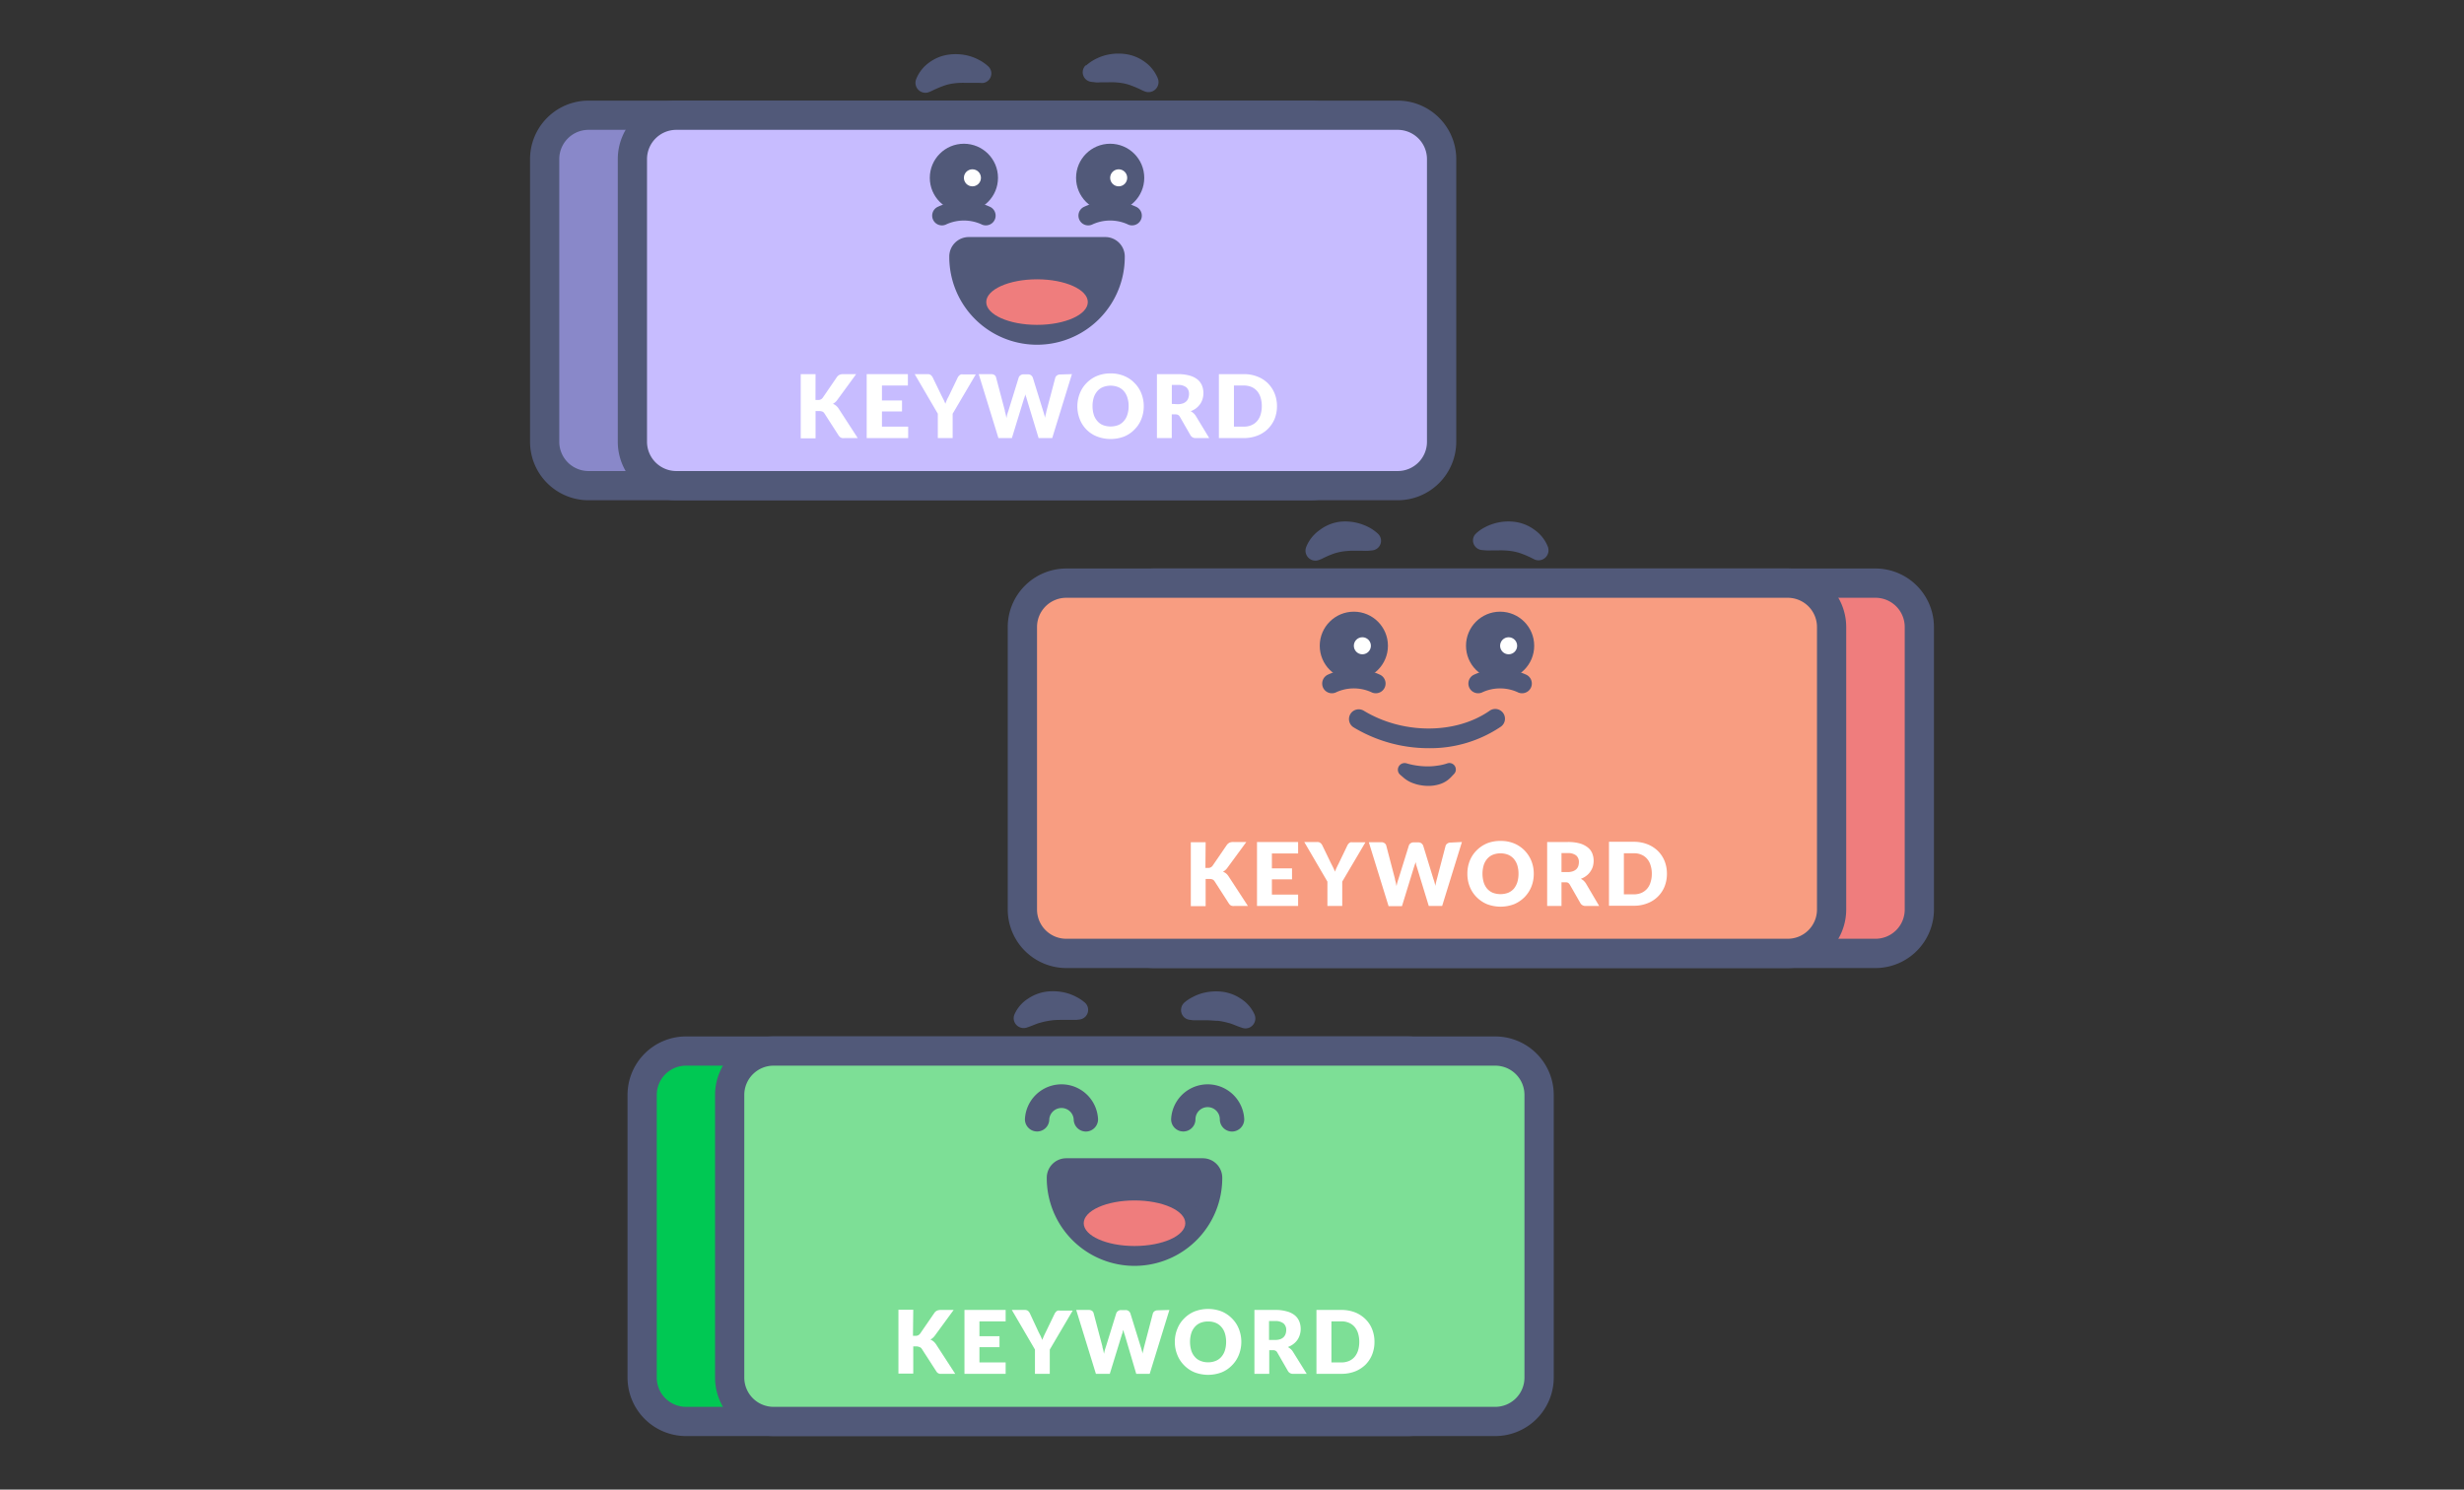 <svg id="Layer_1" data-name="Layer 1" xmlns="http://www.w3.org/2000/svg" viewBox="0 0 344 208"><rect x="0" y="0" width="344" height="208" fill="#333333" stroke="none"/><defs><style>.cls-1{fill:#8988c9;}.cls-2{fill:#515979;}.cls-3{fill:#c7bcff;}.cls-4{fill:#fff;}.cls-5{fill:#ef7d7d;}.cls-6{fill:#f89d81;}.cls-7{fill:#00c853;}.cls-8{fill:#7ddf96;}</style></defs><path class="cls-1" d="M82.17,16.09H182.89A6.12,6.12,0,0,1,189,22.22V61.69a6.13,6.13,0,0,1-6.13,6.13H82.17A6.12,6.12,0,0,1,76,61.69V22.22A6.12,6.12,0,0,1,82.17,16.09Z"/><path class="cls-2" d="M182.89,18.13A4.09,4.09,0,0,1,187,22.22V61.69a4.08,4.08,0,0,1-4.08,4.08H82.17a4.09,4.09,0,0,1-4.09-4.08V22.22a4.09,4.09,0,0,1,4.09-4.09H182.89m0-4.08H82.17A8.17,8.17,0,0,0,74,22.22V61.69a8.17,8.17,0,0,0,8.17,8.16H182.89a8.18,8.18,0,0,0,8.17-8.16V22.22a8.18,8.18,0,0,0-8.17-8.17Z"/><path class="cls-3" d="M94.42,16.09H195.14a6.13,6.13,0,0,1,6.13,6.13V61.69a6.13,6.13,0,0,1-6.12,6.13H94.42a6.12,6.12,0,0,1-6.12-6.12V22.22A6.12,6.12,0,0,1,94.42,16.09Z"/><path class="cls-2" d="M195.14,18.13a4.09,4.09,0,0,1,4.08,4.09V61.69a4.08,4.08,0,0,1-4.08,4.08H94.42a4.09,4.09,0,0,1-4.09-4.08V22.22a4.09,4.09,0,0,1,4.09-4.09H195.14m0-4.08H94.42a8.17,8.17,0,0,0-8.17,8.17V61.69a8.17,8.17,0,0,0,8.17,8.16H195.14a8.18,8.18,0,0,0,8.17-8.16V22.22a8.18,8.18,0,0,0-8.17-8.17Z"/><path class="cls-2" d="M158.05,31.47a1.32,1.32,0,0,1-.64-.16,5.92,5.92,0,0,0-4.84,0,1.36,1.36,0,1,1-1.29-2.4,8.59,8.59,0,0,1,7.41,0,1.36,1.36,0,0,1-.64,2.56Z"/><circle class="cls-2" cx="154.99" cy="24.83" r="4.76"/><circle class="cls-4" cx="156.18" cy="24.83" r="1.19"/><path class="cls-2" d="M151.6,9.17a6.33,6.33,0,0,1,1.17-.83,7.36,7.36,0,0,1,1.29-.55,7.15,7.15,0,0,1,2.9-.26,5.9,5.9,0,0,1,2.86,1.11,5.24,5.24,0,0,1,1.82,2.3,1.4,1.4,0,0,1-1.83,1.82l-.31-.13a16.12,16.12,0,0,0-1.61-.7,6.69,6.69,0,0,0-1.45-.36,9.77,9.77,0,0,0-1.66-.08c-.3,0-.62,0-.94,0s-.68.06-.94,0l-.54-.06a1.35,1.35,0,0,1-.76-2.34Z"/><path class="cls-2" d="M137.63,31.47a1.32,1.32,0,0,1-.64-.16,5.92,5.92,0,0,0-4.84,0,1.36,1.36,0,0,1-1.29-2.4,8.61,8.61,0,0,1,7.42,0,1.36,1.36,0,0,1-.65,2.56Z"/><circle class="cls-2" cx="134.57" cy="24.83" r="4.76"/><circle class="cls-4" cx="135.76" cy="24.83" r="1.19"/><path class="cls-2" d="M136.66,11.57c-.27,0-.64,0-.95,0s-.63,0-.93,0a9.67,9.67,0,0,0-1.66.08,6.41,6.41,0,0,0-1.45.36,16.19,16.19,0,0,0-1.62.7l-.3.13a1.39,1.39,0,0,1-1.83-1.82,5.17,5.17,0,0,1,1.82-2.3,5.87,5.87,0,0,1,2.86-1.11,7.17,7.17,0,0,1,2.9.26,7,7,0,0,1,1.28.55,5.73,5.73,0,0,1,1.17.83,1.34,1.34,0,0,1,.11,1.9,1.31,1.31,0,0,1-.87.44Z"/><path class="cls-2" d="M144.78,46.72a10.9,10.9,0,0,1-10.89-10.89,1.36,1.36,0,0,1,1.36-1.36h19.06a1.36,1.36,0,0,1,1.36,1.36A10.91,10.91,0,0,1,144.78,46.72Z"/><path class="cls-2" d="M154.31,35.83h0m0,0a9.53,9.53,0,0,1-19.06,0h19.06m0-2.73H135.25a2.72,2.72,0,0,0-2.72,2.73,12.25,12.25,0,0,0,24.5.11v-.11a2.72,2.72,0,0,0-2.72-2.73Zm0,5.45Z"/><ellipse class="cls-5" cx="144.78" cy="42.18" rx="7.09" ry="3.18"/><path class="cls-4" d="M113.85,55.85h.33a.76.76,0,0,0,.66-.28l2-2.92a1,1,0,0,1,.38-.32,1.29,1.29,0,0,1,.51-.09h1.8l-2.64,3.61a1.79,1.79,0,0,1-.61.54,1.35,1.35,0,0,1,.42.24,1.7,1.7,0,0,1,.36.39l2.69,4.15h-1.85a1.26,1.26,0,0,1-.3,0,1.14,1.14,0,0,1-.22-.07l-.16-.12-.13-.16-2-3.11a.6.6,0,0,0-.28-.24,1.12,1.12,0,0,0-.45-.07h-.5v3.8h-2.07V52.24h2.07Z"/><path class="cls-4" d="M123.13,53.83v2.09h2.8v1.53h-2.8v2.12h3.66v1.6H121V52.24h5.75v1.59Z"/><path class="cls-4" d="M133,57.77v3.4h-2.07v-3.4l-3.23-5.53h1.82a.65.65,0,0,1,.43.13,1,1,0,0,1,.26.32l1.26,2.6.29.57c.08.18.16.35.22.52.06-.17.14-.35.21-.53s.18-.36.28-.56l1.25-2.6a.91.91,0,0,1,.11-.16l.14-.15.19-.1a.61.61,0,0,1,.24,0h1.83Z"/><path class="cls-4" d="M149.65,52.24l-2.75,8.93H145l-1.68-5.54c0-.08-.06-.18-.09-.28a2.66,2.66,0,0,1-.08-.33q0,.18-.09.33c0,.1-.06.2-.09.28l-1.7,5.54h-1.88l-2.75-8.93h1.73a.85.85,0,0,1,.46.12.59.59,0,0,1,.23.33l1.23,4.65c0,.15.07.31.11.48s.07.36.11.55a6.14,6.14,0,0,1,.27-1l1.44-4.65a.64.64,0,0,1,.24-.31.7.7,0,0,1,.44-.14h.61a.65.65,0,0,1,.43.13.72.72,0,0,1,.25.32l1.44,4.65a8.48,8.48,0,0,1,.27,1c0-.19.06-.36.1-.52s.07-.31.1-.46l1.23-4.65a.57.57,0,0,1,.23-.31.74.74,0,0,1,.44-.14Z"/><path class="cls-4" d="M159.68,56.7a4.84,4.84,0,0,1-.33,1.8,4.17,4.17,0,0,1-.94,1.45,4.22,4.22,0,0,1-1.46,1,5.31,5.31,0,0,1-3.79,0,4.21,4.21,0,0,1-2.41-2.41,4.93,4.93,0,0,1,0-3.6,4.17,4.17,0,0,1,.94-1.45,4.31,4.31,0,0,1,1.47-1,5,5,0,0,1,1.89-.35,4.84,4.84,0,0,1,1.9.36,4.22,4.22,0,0,1,1.46,1,4.17,4.17,0,0,1,.94,1.45A4.79,4.79,0,0,1,159.68,56.7Zm-2.11,0a3.67,3.67,0,0,0-.18-1.19,2.45,2.45,0,0,0-.49-.9,2.15,2.15,0,0,0-.79-.56,2.91,2.91,0,0,0-2.12,0,2.07,2.07,0,0,0-.79.56,2.62,2.62,0,0,0-.5.9,4,4,0,0,0-.17,1.19,4.09,4.09,0,0,0,.17,1.2,2.49,2.49,0,0,0,.5.89,2,2,0,0,0,.79.57,3.05,3.05,0,0,0,2.12,0,2.06,2.06,0,0,0,.79-.57,2.33,2.33,0,0,0,.49-.89A3.78,3.78,0,0,0,157.57,56.7Z"/><path class="cls-4" d="M168.82,61.17h-1.88a.8.8,0,0,1-.74-.4l-1.49-2.59a.67.67,0,0,0-.23-.24.73.73,0,0,0-.37-.08h-.52v3.31h-2.07V52.24h2.9a6.05,6.05,0,0,1,1.65.2,3.17,3.17,0,0,1,1.12.55,2.19,2.19,0,0,1,.62.84,2.86,2.86,0,0,1,.2,1.06,2.76,2.76,0,0,1-.12.82,2.33,2.33,0,0,1-.34.71A2.83,2.83,0,0,1,167,57a3,3,0,0,1-.77.42,1.6,1.6,0,0,1,.38.26,1.64,1.64,0,0,1,.32.37Zm-4.4-4.73a2.18,2.18,0,0,0,.72-.11,1.27,1.27,0,0,0,.49-.3,1.16,1.16,0,0,0,.27-.44A1.63,1.63,0,0,0,166,55a1.17,1.17,0,0,0-.38-.92,1.8,1.8,0,0,0-1.19-.33h-.83v2.65Z"/><path class="cls-4" d="M178.28,56.7a4.79,4.79,0,0,1-.33,1.79A4.41,4.41,0,0,1,177,59.9a4.24,4.24,0,0,1-1.46.93,5.26,5.26,0,0,1-1.9.34h-3.47V52.24h3.47a5.06,5.06,0,0,1,1.9.34,4.24,4.24,0,0,1,1.46.93,4.3,4.3,0,0,1,.94,1.41A4.74,4.74,0,0,1,178.28,56.7Zm-2.12,0a4,4,0,0,0-.17-1.19,2.56,2.56,0,0,0-.49-.91,2.26,2.26,0,0,0-.79-.57,2.71,2.71,0,0,0-1.06-.2h-1.38v5.74h1.38a2.54,2.54,0,0,0,1.06-.2,2.14,2.14,0,0,0,.79-.57,2.43,2.43,0,0,0,.49-.9A4.09,4.09,0,0,0,176.16,56.7Z"/><path class="cls-5" d="M161.11,81.42H261.83A6.12,6.12,0,0,1,268,87.55V127a6.12,6.12,0,0,1-6.12,6.12H161.11A6.13,6.13,0,0,1,155,127V87.55A6.13,6.13,0,0,1,161.11,81.42Z"/><path class="cls-2" d="M261.83,83.47a4.08,4.08,0,0,1,4.09,4.08V127a4.08,4.08,0,0,1-4.09,4.08H161.11A4.08,4.08,0,0,1,157,127V87.55a4.08,4.08,0,0,1,4.08-4.08H261.83m0-4.09H161.11a8.19,8.19,0,0,0-8.17,8.17V127a8.19,8.19,0,0,0,8.17,8.17H261.83A8.18,8.18,0,0,0,270,127V87.55a8.18,8.18,0,0,0-8.17-8.17Z"/><path class="cls-6" d="M148.86,81.42H249.58a6.12,6.12,0,0,1,6.12,6.12V127a6.12,6.12,0,0,1-6.12,6.12H148.86a6.13,6.13,0,0,1-6.13-6.13V87.55A6.13,6.13,0,0,1,148.86,81.42Z"/><path class="cls-2" d="M249.58,83.47a4.08,4.08,0,0,1,4.09,4.08V127a4.08,4.08,0,0,1-4.09,4.08H148.86a4.08,4.08,0,0,1-4.08-4.08V87.55a4.08,4.08,0,0,1,4.08-4.08H249.58m0-4.09H148.86a8.19,8.19,0,0,0-8.17,8.17V127a8.19,8.19,0,0,0,8.17,8.17H249.58a8.18,8.18,0,0,0,8.17-8.17V87.55a8.18,8.18,0,0,0-8.17-8.17Z"/><path class="cls-2" d="M212.49,96.8a1.32,1.32,0,0,1-.64-.16,5.92,5.92,0,0,0-4.84,0,1.36,1.36,0,0,1-1.29-2.4,8.68,8.68,0,0,1,7.42,0,1.36,1.36,0,0,1-.65,2.56Z"/><circle class="cls-2" cx="209.43" cy="90.17" r="4.76"/><circle class="cls-4" cx="210.62" cy="90.17" r="1.19"/><path class="cls-2" d="M199.47,104.47a20.28,20.28,0,0,1-10.48-2.9,1.36,1.36,0,0,1,1.41-2.33c5.45,3.31,12.84,3.31,17.57,0a1.36,1.36,0,1,1,1.56,2.23A17.6,17.6,0,0,1,199.47,104.47Z"/><path class="cls-2" d="M196.38,106.59a10.55,10.55,0,0,0,2.84.42,8.57,8.57,0,0,0,1.44-.1,6.91,6.91,0,0,0,1.4-.32.9.9,0,0,1,1.14.56.89.89,0,0,1-.2.92l-.49.51a3.61,3.61,0,0,1-1.56.93,5.08,5.08,0,0,1-1.73.22,5.14,5.14,0,0,1-.87-.09,4.22,4.22,0,0,1-.85-.21,4.27,4.27,0,0,1-1.56-.85l-.46-.4a.92.92,0,0,1-.09-1.31A.94.94,0,0,1,196.38,106.59Z"/><path class="cls-2" d="M206.05,74.51a5.43,5.43,0,0,1,1.17-.84,6.92,6.92,0,0,1,1.28-.54,7,7,0,0,1,2.9-.27A5.87,5.87,0,0,1,214.26,74a5.17,5.17,0,0,1,1.82,2.3,1.4,1.4,0,0,1-.75,1.83,1.37,1.37,0,0,1-1.07,0L214,78a14.4,14.4,0,0,0-1.62-.71,7,7,0,0,0-1.45-.35,10.72,10.72,0,0,0-1.66-.09l-.93,0a7.87,7.87,0,0,1-.95,0l-.53-.05a1.36,1.36,0,0,1-1.21-1.47A1.32,1.32,0,0,1,206.05,74.51Z"/><path class="cls-2" d="M192.07,96.8a1.38,1.38,0,0,1-.64-.16,5.92,5.92,0,0,0-4.84,0,1.36,1.36,0,0,1-1.84-.55,1.38,1.38,0,0,1,.56-1.85,8.66,8.66,0,0,1,7.41,0,1.36,1.36,0,0,1-.65,2.56Z"/><circle class="cls-2" cx="189.01" cy="90.17" r="4.76"/><circle class="cls-4" cx="190.2" cy="90.17" r="1.19"/><path class="cls-2" d="M191.1,76.9a7.79,7.79,0,0,1-.94,0l-.94,0a10.87,10.87,0,0,0-1.66.09,7.3,7.3,0,0,0-1.45.35,14.34,14.34,0,0,0-1.61.71l-.31.12a1.38,1.38,0,0,1-1.82-.74,1.4,1.4,0,0,1,0-1.08,5.24,5.24,0,0,1,1.82-2.3A5.9,5.9,0,0,1,187,72.86a7,7,0,0,1,2.9.27,7.32,7.32,0,0,1,1.29.54,6,6,0,0,1,1.17.84,1.34,1.34,0,0,1,.11,1.89,1.37,1.37,0,0,1-.87.45Z"/><path class="cls-4" d="M168.29,121.19h.33a.74.74,0,0,0,.66-.29l2-2.92a1.1,1.1,0,0,1,.38-.32,1.31,1.31,0,0,1,.52-.09H174l-2.65,3.61a1.79,1.79,0,0,1-.61.54,1.64,1.64,0,0,1,.43.24,1.76,1.76,0,0,1,.35.4l2.7,4.14h-1.85a1.42,1.42,0,0,1-.31,0,.65.65,0,0,1-.21-.07.48.48,0,0,1-.16-.12,1,1,0,0,1-.13-.16l-2-3.11a.71.71,0,0,0-.28-.24,1.17,1.17,0,0,0-.46-.07h-.5v3.8h-2.07v-8.93h2.07Z"/><path class="cls-4" d="M177.57,119.17v2.08h2.81v1.53h-2.81v2.13h3.66v1.59h-5.74v-8.93h5.74v1.6Z"/><path class="cls-4" d="M187.39,123.1v3.4h-2.07v-3.4l-3.23-5.53h1.83a.68.68,0,0,1,.42.13.92.92,0,0,1,.26.32l1.26,2.6c.11.2.2.39.29.57s.16.35.23.52c.06-.17.13-.35.21-.52s.17-.37.28-.57l1.25-2.6.1-.16a.67.67,0,0,1,.15-.14.5.5,0,0,1,.19-.11.79.79,0,0,1,.23,0h1.84Z"/><path class="cls-4" d="M204.1,117.57l-2.76,8.93h-1.87L197.79,121a2,2,0,0,1-.09-.29q0-.15-.09-.33,0,.18-.09.33a1.23,1.23,0,0,1-.09.29l-1.7,5.53h-1.87l-2.76-8.93h1.74a.73.73,0,0,1,.45.13.58.58,0,0,1,.24.32l1.22,4.66c0,.14.07.3.11.48s.07.35.11.54a6,6,0,0,1,.27-1l1.45-4.66a.6.6,0,0,1,.23-.31.72.72,0,0,1,.44-.14H198a.74.74,0,0,1,.44.13.8.8,0,0,1,.25.32l1.43,4.66a5.63,5.63,0,0,1,.27,1c0-.18.07-.36.1-.52s.07-.31.11-.45l1.22-4.66a.59.59,0,0,1,.24-.31.72.72,0,0,1,.44-.14Z"/><path class="cls-4" d="M214.13,122a4.8,4.8,0,0,1-.33,1.8,4.48,4.48,0,0,1-.94,1.45,4.54,4.54,0,0,1-1.47,1,5.31,5.31,0,0,1-3.79,0,4.54,4.54,0,0,1-1.47-1,4.32,4.32,0,0,1-.94-1.45,4.8,4.8,0,0,1-.33-1.8,4.88,4.88,0,0,1,.33-1.8,4.38,4.38,0,0,1,.94-1.44,4.54,4.54,0,0,1,1.47-1,5,5,0,0,1,1.9-.34,4.82,4.82,0,0,1,1.89.35,4.36,4.36,0,0,1,1.47,1,4.48,4.48,0,0,1,.94,1.45A4.79,4.79,0,0,1,214.13,122ZM212,122a4,4,0,0,0-.17-1.19,2.63,2.63,0,0,0-.49-.89,2.14,2.14,0,0,0-.79-.57,2.94,2.94,0,0,0-2.13,0,2.06,2.06,0,0,0-.79.57,2.47,2.47,0,0,0-.49.89,4.29,4.29,0,0,0,0,2.39,2.6,2.6,0,0,0,.49.9,2.15,2.15,0,0,0,.79.56,3.08,3.08,0,0,0,2.13,0,2.23,2.23,0,0,0,.79-.56,2.78,2.78,0,0,0,.49-.9A4,4,0,0,0,212,122Z"/><path class="cls-4" d="M223.26,126.5h-1.87a.8.8,0,0,1-.75-.39l-1.48-2.59a.94.94,0,0,0-.23-.25.76.76,0,0,0-.37-.07H218v3.3H216v-8.93h2.9a6.13,6.13,0,0,1,1.66.2,3.21,3.21,0,0,1,1.11.56,2,2,0,0,1,.63.84,2.76,2.76,0,0,1,.19,1,3.12,3.12,0,0,1-.11.82,2.48,2.48,0,0,1-.35.71,2.4,2.4,0,0,1-.56.59,2.83,2.83,0,0,1-.77.42,2,2,0,0,1,.39.26,2.25,2.25,0,0,1,.31.37Zm-4.4-4.73a2.1,2.1,0,0,0,.72-.11,1.39,1.39,0,0,0,.49-.29,1.18,1.18,0,0,0,.28-.45,1.92,1.92,0,0,0,.08-.55,1.18,1.18,0,0,0-.38-.92,1.8,1.8,0,0,0-1.19-.33H218v2.65Z"/><path class="cls-4" d="M232.72,122a4.75,4.75,0,0,1-.33,1.79,4.15,4.15,0,0,1-2.4,2.34,5,5,0,0,1-1.9.34h-3.46v-8.93h3.46a5.22,5.22,0,0,1,1.9.34,4.45,4.45,0,0,1,1.46.93,4.25,4.25,0,0,1,.94,1.41A4.74,4.74,0,0,1,232.72,122Zm-2.11,0a3.67,3.67,0,0,0-.18-1.19,2.3,2.3,0,0,0-.49-.9,2.06,2.06,0,0,0-.79-.57,2.54,2.54,0,0,0-1.06-.2h-1.38v5.74h1.38a2.71,2.71,0,0,0,1.06-.2,2.29,2.29,0,0,0,.79-.57,2.42,2.42,0,0,0,.49-.91A3.69,3.69,0,0,0,230.61,122Z"/><path class="cls-7" d="M95.78,146.76H196.5a6.13,6.13,0,0,1,6.13,6.13v39.47a6.12,6.12,0,0,1-6.12,6.12H95.78a6.12,6.12,0,0,1-6.12-6.12V152.88A6.12,6.12,0,0,1,95.78,146.76Z"/><path class="cls-2" d="M196.5,148.8a4.08,4.08,0,0,1,4.08,4.08v39.47a4.08,4.08,0,0,1-4.08,4.09H95.78a4.09,4.09,0,0,1-4.09-4.09V152.88a4.09,4.09,0,0,1,4.09-4.08H196.5m0-4.08H95.78a8.17,8.17,0,0,0-8.17,8.16v39.47a8.17,8.17,0,0,0,8.17,8.17H196.5a8.18,8.18,0,0,0,8.17-8.17V152.88a8.18,8.18,0,0,0-8.17-8.16Z"/><path class="cls-8" d="M108,146.76H208.75a6.13,6.13,0,0,1,6.13,6.13v39.47a6.12,6.12,0,0,1-6.12,6.12H108a6.12,6.12,0,0,1-6.12-6.12V152.88A6.12,6.12,0,0,1,108,146.76Z"/><path class="cls-2" d="M208.75,148.8a4.08,4.08,0,0,1,4.08,4.08v39.47a4.08,4.08,0,0,1-4.08,4.09H108a4.09,4.09,0,0,1-4.09-4.09V152.88A4.09,4.09,0,0,1,108,148.8H208.75m0-4.08H108a8.17,8.17,0,0,0-8.17,8.16v39.47a8.17,8.17,0,0,0,8.17,8.17H208.75a8.18,8.18,0,0,0,8.17-8.17V152.88a8.18,8.18,0,0,0-8.17-8.16Z"/><path class="cls-2" d="M158.39,175.34a10.9,10.9,0,0,1-10.89-10.89,1.36,1.36,0,0,1,1.36-1.36h19.06a1.36,1.36,0,0,1,1.36,1.36A10.9,10.9,0,0,1,158.39,175.34Z"/><path class="cls-2" d="M167.92,164.45h0m0,0a9.53,9.53,0,0,1-19.06,0h19.06m0-2.72H148.86a2.72,2.72,0,0,0-2.72,2.72,12.25,12.25,0,0,0,24.5.11v-.11a2.72,2.72,0,0,0-2.72-2.72Zm0,5.44Z"/><ellipse class="cls-5" cx="158.39" cy="170.8" rx="7.09" ry="3.18"/><path class="cls-2" d="M165.34,140a5.5,5.5,0,0,1,1.15-.77,6.64,6.64,0,0,1,1.23-.51,7.43,7.43,0,0,1,2.76-.26,6,6,0,0,1,2.77,1,5.08,5.08,0,0,1,1.88,2.16,1.4,1.4,0,0,1-.67,1.85,1.37,1.37,0,0,1-1,.06l-.35-.12c-.63-.21-1.09-.46-1.59-.57a9.55,9.55,0,0,0-1.45-.3c-.51,0-1.06-.08-1.66-.08-.29,0-.6,0-.92,0s-.66,0-.92,0l-.53-.07a1.36,1.36,0,0,1-1.14-1.53A1.39,1.39,0,0,1,165.34,140Z"/><path class="cls-2" d="M150.24,142.41c-.26,0-.62,0-.93,0s-.62,0-.92,0c-.59,0-1.14,0-1.65.08a9.55,9.55,0,0,0-1.45.3c-.5.11-1,.36-1.59.57l-.35.12a1.4,1.4,0,0,1-1.76-.88,1.36,1.36,0,0,1,.06-1,5,5,0,0,1,1.88-2.16,6,6,0,0,1,2.77-1,7.45,7.45,0,0,1,2.76.26,6.64,6.64,0,0,1,1.23.51,5.77,5.77,0,0,1,1.15.77,1.35,1.35,0,0,1,.16,1.9,1.38,1.38,0,0,1-.83.47Z"/><path class="cls-2" d="M151.6,158a1.71,1.71,0,0,1-1.7-1.71,1.71,1.71,0,0,0-3.41,0,1.7,1.7,0,1,1-3.4,0,5.11,5.11,0,0,1,10.21,0A1.71,1.71,0,0,1,151.6,158Z"/><path class="cls-2" d="M172,158a1.71,1.71,0,0,1-1.7-1.71,1.7,1.7,0,1,0-3.4,0,1.7,1.7,0,1,1-3.4,0,5.11,5.11,0,0,1,10.21,0A1.72,1.72,0,0,1,172,158Z"/><path class="cls-4" d="M127.46,186.52h.33a.74.74,0,0,0,.66-.29l2-2.91a.93.93,0,0,1,.38-.32,1.29,1.29,0,0,1,.51-.09h1.8l-2.64,3.61a1.86,1.86,0,0,1-.61.53,1.44,1.44,0,0,1,.42.24,2,2,0,0,1,.36.4l2.69,4.14h-1.85l-.3,0a.72.72,0,0,1-.22-.08.61.61,0,0,1-.16-.12,1.11,1.11,0,0,1-.12-.16l-2-3.1a.59.59,0,0,0-.27-.25A1.44,1.44,0,0,0,128,188h-.5v3.8h-2.07v-8.92h2.07Z"/><path class="cls-4" d="M136.74,184.5v2.08h2.8v1.53h-2.8v2.13h3.66v1.59h-5.75v-8.92h5.75v1.59Z"/><path class="cls-4" d="M146.56,188.44v3.39h-2.07v-3.39l-3.23-5.53h1.82a.71.71,0,0,1,.43.12,1.09,1.09,0,0,1,.26.33L145,186l.29.57c.08.18.16.36.22.53.07-.18.14-.35.22-.53s.17-.37.27-.57l1.25-2.59a.91.91,0,0,1,.11-.16.67.67,0,0,1,.14-.15.69.69,0,0,1,.19-.1.61.61,0,0,1,.24,0h1.83Z"/><path class="cls-4" d="M163.26,182.91l-2.75,8.92h-1.88L157,186.3a1.83,1.83,0,0,1-.1-.28c0-.11-.05-.22-.08-.33l-.09.33c0,.1-.06.2-.09.28l-1.7,5.53H153l-2.75-8.92H152a.79.79,0,0,1,.45.12.52.52,0,0,1,.23.33l1.23,4.65c0,.15.07.31.11.48s.07.35.11.54a6.27,6.27,0,0,1,.27-1l1.44-4.65a.64.64,0,0,1,.24-.31.66.66,0,0,1,.44-.14h.61a.71.71,0,0,1,.43.12.75.75,0,0,1,.25.33l1.44,4.65a8.87,8.87,0,0,1,.27,1c0-.18.06-.35.1-.51s.07-.32.11-.46l1.22-4.65a.59.59,0,0,1,.23-.32.74.74,0,0,1,.44-.13Z"/><path class="cls-4" d="M173.3,187.37a4.88,4.88,0,0,1-.34,1.8,4.27,4.27,0,0,1-.94,1.45,4.22,4.22,0,0,1-1.46,1,5.31,5.31,0,0,1-3.79,0,4.36,4.36,0,0,1-1.47-1,4.27,4.27,0,0,1-.94-1.45,4.69,4.69,0,0,1-.34-1.8,4.62,4.62,0,0,1,.34-1.8,4.17,4.17,0,0,1,.94-1.45,4.36,4.36,0,0,1,1.47-1,5.31,5.31,0,0,1,3.79,0,4.39,4.39,0,0,1,1.46,1,4.23,4.23,0,0,1,.94,1.44A4.88,4.88,0,0,1,173.3,187.37Zm-2.12,0a4,4,0,0,0-.17-1.19,2.45,2.45,0,0,0-.5-.9,2.09,2.09,0,0,0-.79-.57,2.69,2.69,0,0,0-1.05-.19,2.76,2.76,0,0,0-1.07.19,2.09,2.09,0,0,0-.79.57,2.45,2.45,0,0,0-.5.9,4.25,4.25,0,0,0,0,2.38,2.45,2.45,0,0,0,.5.9,2,2,0,0,0,.79.56,2.76,2.76,0,0,0,1.07.2,2.69,2.69,0,0,0,1.05-.2,2,2,0,0,0,.79-.56,2.45,2.45,0,0,0,.5-.9A4,4,0,0,0,171.18,187.37Z"/><path class="cls-4" d="M182.43,191.83h-1.88a.79.79,0,0,1-.74-.39l-1.49-2.59a.59.59,0,0,0-.23-.24.73.73,0,0,0-.37-.08h-.52v3.3h-2.07v-8.92H178a5.64,5.64,0,0,1,1.65.2,3,3,0,0,1,1.12.55,2.19,2.19,0,0,1,.62.84,2.77,2.77,0,0,1,.2,1.05,2.71,2.71,0,0,1-.12.82,2.38,2.38,0,0,1-.34.72,2.56,2.56,0,0,1-.56.58,3,3,0,0,1-.77.42,2,2,0,0,1,.38.27,1.45,1.45,0,0,1,.32.37ZM178,187.1a2.2,2.2,0,0,0,.72-.1,1.27,1.27,0,0,0,.49-.3,1.19,1.19,0,0,0,.27-.44,1.67,1.67,0,0,0,.09-.55,1.16,1.16,0,0,0-.38-.92,1.8,1.8,0,0,0-1.19-.33h-.83v2.64Z"/><path class="cls-4" d="M191.89,187.37a4.7,4.7,0,0,1-.33,1.78,4.19,4.19,0,0,1-.94,1.42,4.4,4.4,0,0,1-1.46.93,5.23,5.23,0,0,1-1.9.33h-3.47v-8.92h3.47a5.23,5.23,0,0,1,1.9.33,4.42,4.42,0,0,1,1.46.94,4.06,4.06,0,0,1,.94,1.41A4.7,4.7,0,0,1,191.89,187.37Zm-2.12,0a4.09,4.09,0,0,0-.17-1.2,2.6,2.6,0,0,0-.49-.9,2.14,2.14,0,0,0-.79-.57,2.71,2.71,0,0,0-1.06-.2h-1.38v5.74h1.38a2.71,2.71,0,0,0,1.06-.2,2.14,2.14,0,0,0,.79-.57,2.6,2.6,0,0,0,.49-.9A4.09,4.09,0,0,0,189.77,187.37Z"/></svg>